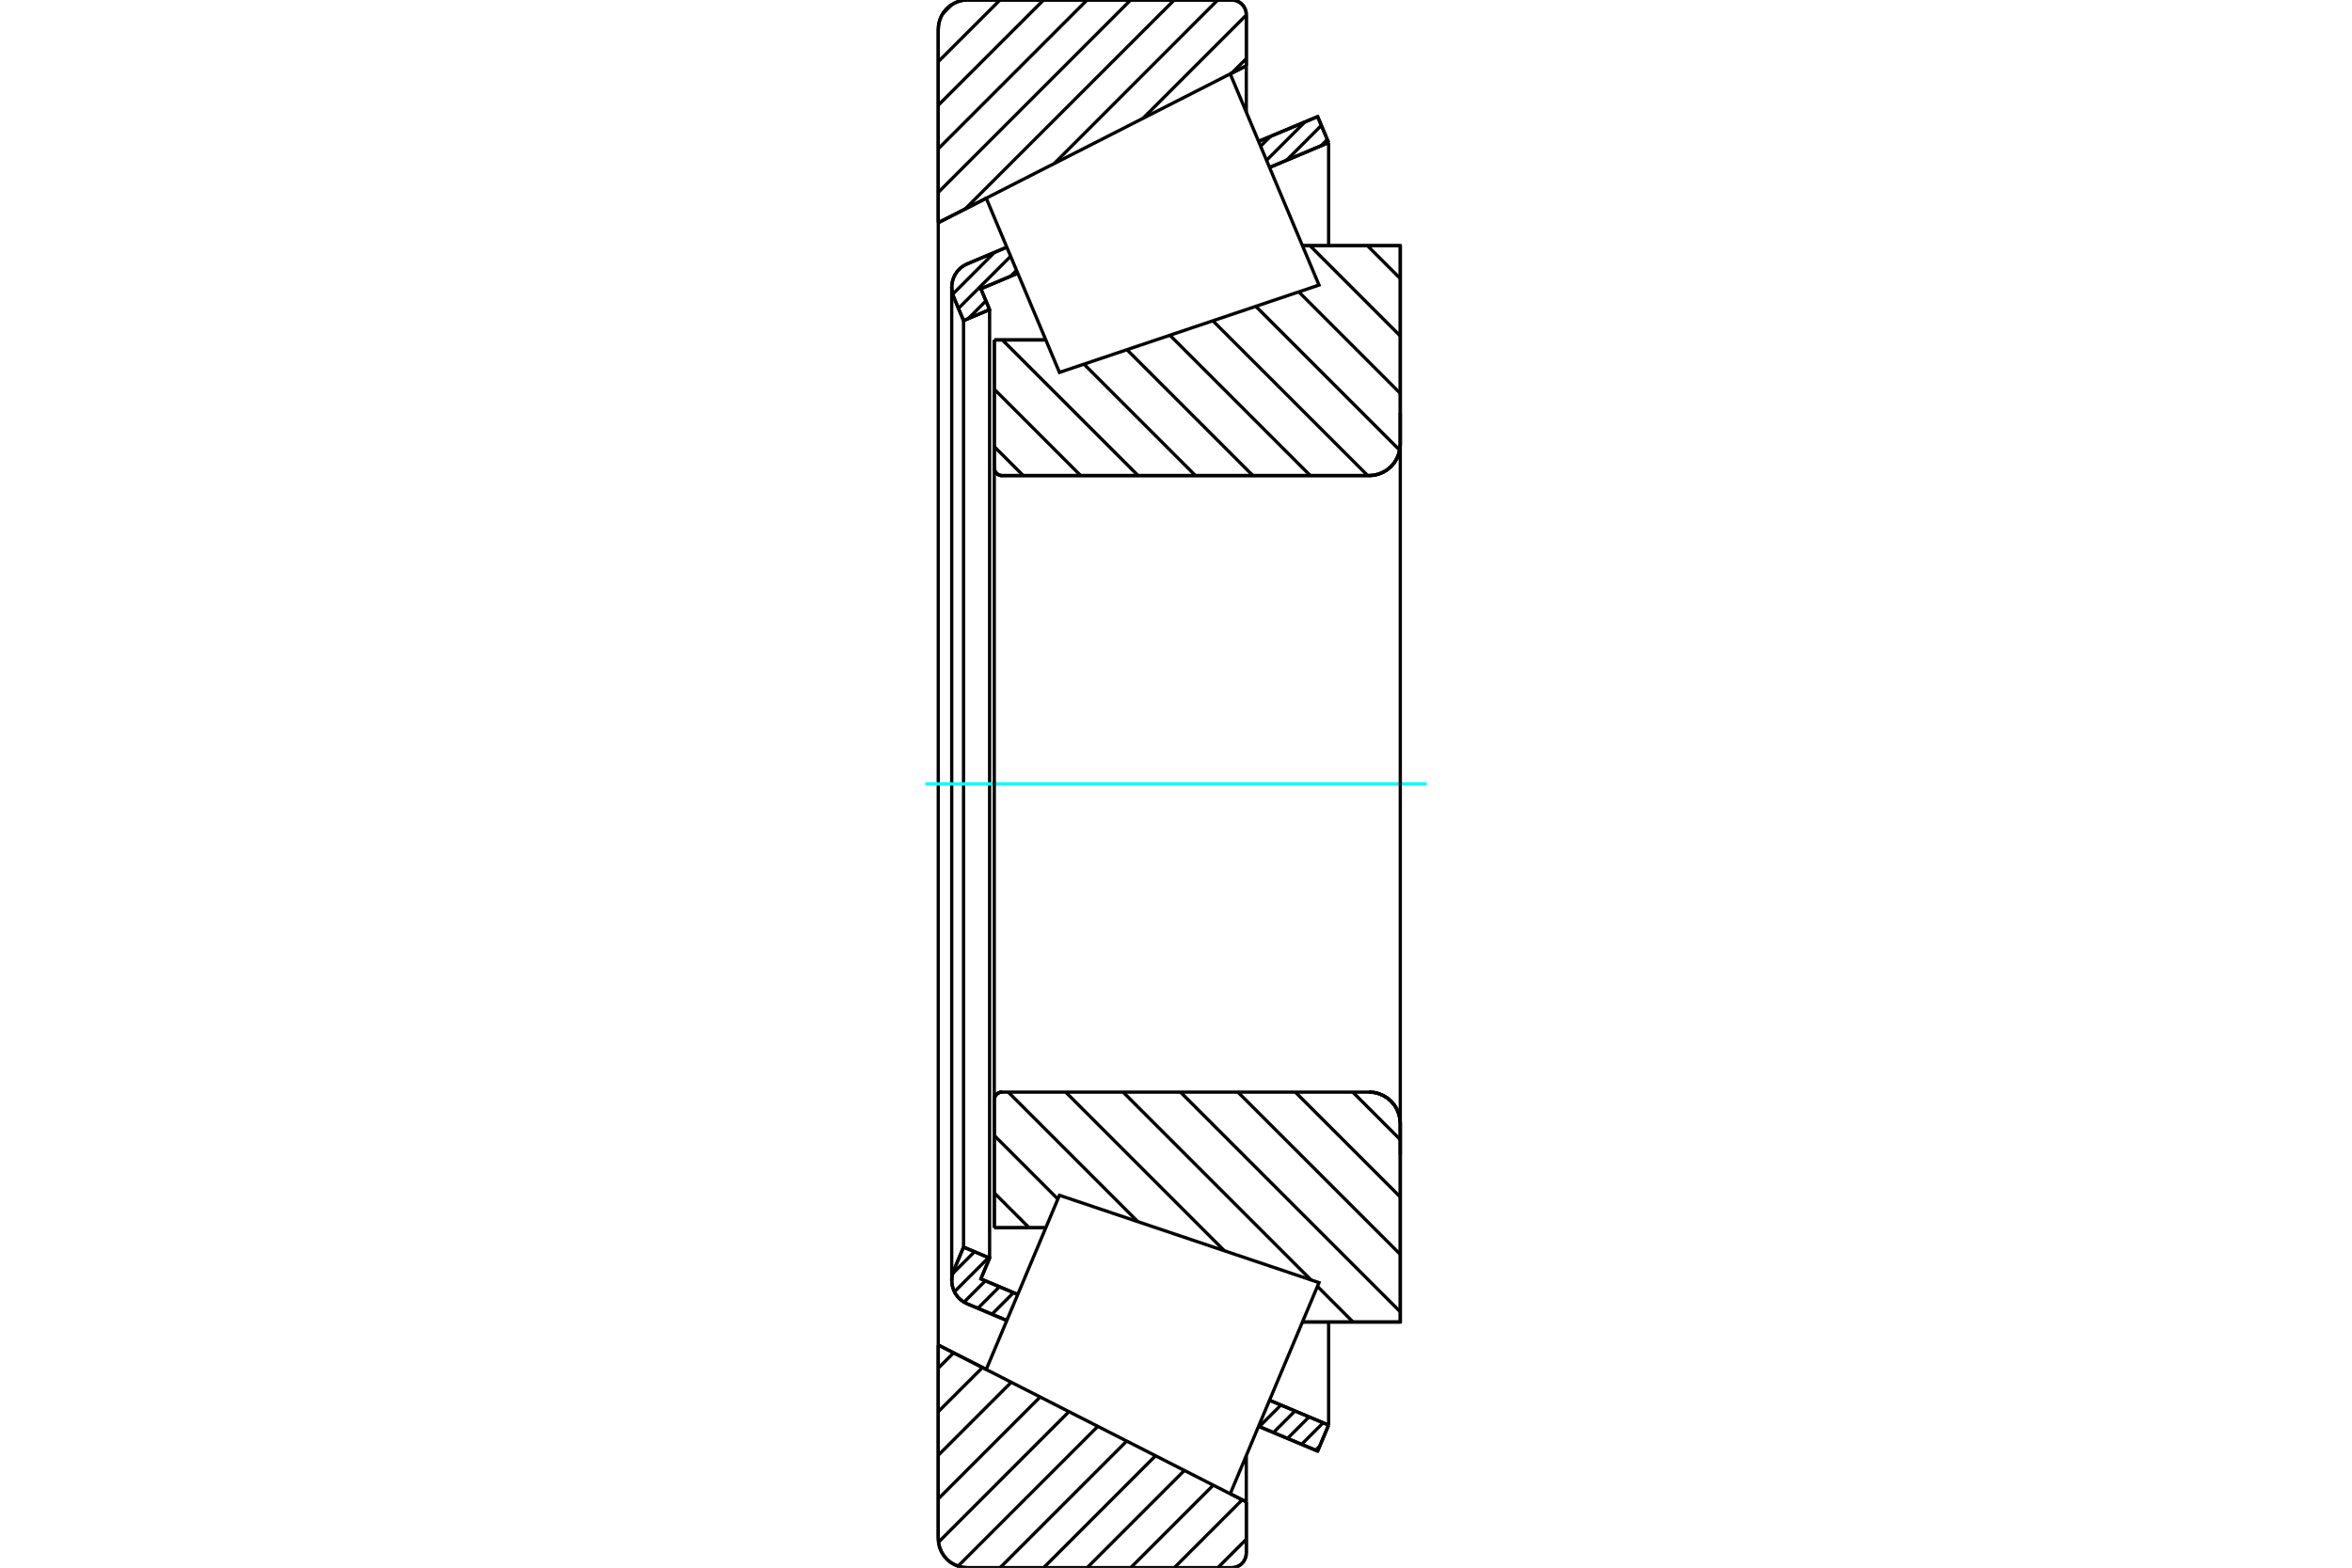 <?xml version="1.0" standalone="no"?>
<!DOCTYPE svg PUBLIC "-//W3C//DTD SVG 1.1//EN"
	"http://www.w3.org/Graphics/SVG/1.1/DTD/svg11.dtd">
<svg xmlns="http://www.w3.org/2000/svg" height="100%" width="100%" viewBox="0 0 36000 24000">
	<rect x="-1800" y="-1200" width="39600" height="26400" style="fill:#FFF"/>
	<g style="fill:none; fill-rule:evenodd" transform="matrix(1 0 0 1 0 0)">
		<g style="fill:none; stroke:#000; stroke-width:50; shape-rendering:geometricPrecision">
			<line x1="15219" y1="5204" x2="16007" y2="5204"/>
			<line x1="15219" y1="7161" x2="15219" y2="5204"/>
			<polyline points="15219,7161 15220,7180 15224,7199 15232,7216 15241,7232 15254,7246 15268,7259 15284,7268 15301,7276 15320,7280 15339,7281"/>
			<line x1="20953" y1="7281" x2="15339" y2="7281"/>
			<polyline points="20953,7281 21028,7276 21101,7258 21171,7229 21235,7190 21292,7141 21341,7084 21381,7019 21409,6950 21427,6877 21433,6801"/>
			<line x1="21433" y1="3761" x2="21433" y2="6801"/>
			<line x1="21433" y1="3761" x2="19936" y2="3761"/>
			<line x1="21433" y1="20239" x2="19936" y2="20239"/>
			<line x1="21433" y1="17199" x2="21433" y2="20239"/>
			<polyline points="21433,17199 21427,17123 21409,17050 21381,16981 21341,16916 21292,16859 21235,16810 21171,16771 21101,16742 21028,16724 20953,16719"/>
			<polyline points="15339,16719 15320,16720 15301,16724 15284,16732 15268,16741 15254,16754 15241,16768 15232,16784 15224,16801 15220,16820 15219,16839"/>
			<line x1="15219" y1="18796" x2="15219" y2="16839"/>
			<line x1="16007" y1="18796" x2="15219" y2="18796"/>
			<line x1="19936" y1="4449" x2="19936" y2="4449"/>
			<line x1="19936" y1="19551" x2="19936" y2="19551"/>
			<polyline points="15219,7161 15220,7180 15224,7199 15232,7216 15241,7232 15254,7246 15268,7259 15284,7268 15301,7276 15320,7280 15339,7281"/>
			<polyline points="15339,16719 15320,16720 15301,16724 15284,16732 15268,16741 15254,16754 15241,16768 15232,16784 15224,16801 15220,16820 15219,16839"/>
			<polyline points="20953,7281 21028,7276 21101,7258 21171,7229 21235,7190 21292,7141 21341,7084 21381,7019 21409,6950 21427,6877 21433,6801"/>
			<polyline points="21433,17199 21427,17123 21409,17050 21381,16981 21341,16916 21292,16859 21235,16810 21171,16771 21101,16742 21028,16724 20953,16719"/>
			<line x1="15411" y1="20216" x2="14806" y2="19961"/>
			<line x1="20168" y1="22215" x2="19264" y2="21836"/>
			<line x1="20336" y1="21817" x2="20168" y2="22215"/>
			<line x1="19432" y1="21437" x2="20336" y2="21817"/>
			<line x1="15013" y1="19579" x2="15578" y2="19817"/>
			<line x1="15147" y1="19260" x2="15013" y2="19579"/>
			<line x1="14748" y1="19092" x2="15147" y2="19260"/>
			<line x1="14598" y1="19451" x2="14748" y2="19092"/>
			<polyline points="14598,19451 14581,19500 14571,19551 14567,19602 14573,19667 14589,19730 14615,19790 14651,19844 14696,19892 14748,19931 14806,19961"/>
			<line x1="19264" y1="2164" x2="20168" y2="1785"/>
			<line x1="14806" y1="4039" x2="15411" y2="3784"/>
			<polyline points="14806,4039 14748,4069 14696,4108 14651,4156 14615,4210 14589,4270 14573,4333 14567,4398 14571,4449 14581,4500 14598,4549"/>
			<line x1="14748" y1="4908" x2="14598" y2="4549"/>
			<line x1="15147" y1="4740" x2="14748" y2="4908"/>
			<line x1="15013" y1="4421" x2="15147" y2="4740"/>
			<line x1="15578" y1="4183" x2="15013" y2="4421"/>
			<line x1="20336" y1="2183" x2="19432" y2="2563"/>
			<line x1="20168" y1="1785" x2="20336" y2="2183"/>
			<line x1="14748" y1="4908" x2="14748" y2="19092"/>
			<line x1="15147" y1="4740" x2="15147" y2="19260"/>
			<line x1="20336" y1="20239" x2="20336" y2="21817"/>
			<line x1="20336" y1="2183" x2="20336" y2="3761"/>
			<line x1="14567" y1="4398" x2="14567" y2="19602"/>
			<polyline points="18853,24000 18888,23997 18922,23989 18954,23976 18984,23957 19010,23935 19033,23908 19051,23878 19065,23846 19073,23812 19076,23777"/>
			<line x1="19076" y1="22993" x2="19076" y2="23777"/>
			<line x1="18830" y1="22868" x2="19076" y2="22993"/>
			<line x1="14361" y1="20591" x2="15096" y2="20965"/>
			<line x1="14361" y1="23554" x2="14361" y2="20591"/>
			<polyline points="14361,23554 14367,23624 14383,23692 14410,23757 14447,23816 14492,23869 14545,23915 14605,23951 14669,23978 14737,23995 14807,24000"/>
			<line x1="18853" y1="24000" x2="14807" y2="24000"/>
			<polyline points="19076,223 19073,188 19065,154 19051,122 19033,92 19010,65 18984,43 18954,24 18922,11 18888,3 18853,0"/>
			<line x1="14807" y1="0" x2="18853" y2="0"/>
			<polyline points="14807,0 14737,5 14669,22 14605,49 14545,85 14492,131 14447,184 14410,243 14383,308 14367,376 14361,446"/>
			<line x1="14361" y1="3409" x2="14361" y2="446"/>
			<line x1="15096" y1="3035" x2="14361" y2="3409"/>
			<line x1="19076" y1="1007" x2="18830" y2="1132"/>
			<line x1="19076" y1="223" x2="19076" y2="1007"/>
			<line x1="19076" y1="22284" x2="19076" y2="22993"/>
			<line x1="19076" y1="1007" x2="19076" y2="1716"/>
			<line x1="14361" y1="3409" x2="14361" y2="20591"/>
			<line x1="20930" y1="3761" x2="21433" y2="4264"/>
			<line x1="20051" y1="3761" x2="21433" y2="5143"/>
			<line x1="19879" y1="4468" x2="21433" y2="6022"/>
			<line x1="19222" y1="4690" x2="21424" y2="6892"/>
			<line x1="18564" y1="4911" x2="20935" y2="7281"/>
			<line x1="17907" y1="5132" x2="20056" y2="7281"/>
			<line x1="17249" y1="5353" x2="19177" y2="7281"/>
			<line x1="16592" y1="5575" x2="18298" y2="7281"/>
			<line x1="15342" y1="5204" x2="17420" y2="7281"/>
			<line x1="15219" y1="5959" x2="16541" y2="7281"/>
			<line x1="15219" y1="6838" x2="15662" y2="7281"/>
			<line x1="20705" y1="16719" x2="21433" y2="17447"/>
			<line x1="19826" y1="16719" x2="21433" y2="18325"/>
			<line x1="18947" y1="16719" x2="21433" y2="19204"/>
			<line x1="18068" y1="16719" x2="21433" y2="20083"/>
			<line x1="17190" y1="16719" x2="20065" y2="19594"/>
			<line x1="20165" y1="19694" x2="20710" y2="20239"/>
			<line x1="16311" y1="16719" x2="18741" y2="19149"/>
			<line x1="15432" y1="16719" x2="17416" y2="18703"/>
			<line x1="15219" y1="17384" x2="16192" y2="18357"/>
			<line x1="15219" y1="18263" x2="15752" y2="18796"/>
			<polyline points="15219,5204 15219,7161 15220,7180 15224,7199 15232,7216 15241,7232 15254,7246 15268,7259 15284,7268 15301,7276 15320,7280 15339,7281 20953,7281 21028,7276 21101,7258 21171,7229 21235,7190 21292,7141 21341,7084 21381,7019 21409,6950 21427,6877 21433,6801 21433,3761 19936,3761"/>
			<line x1="16007" y1="5204" x2="15219" y2="5204"/>
			<line x1="15219" y1="18796" x2="16007" y2="18796"/>
			<polyline points="19936,20239 21433,20239 21433,17199 21427,17123 21409,17050 21381,16981 21341,16916 21292,16859 21235,16810 21171,16771 21101,16742 21028,16724 20953,16719 15339,16719 15320,16720 15301,16724 15284,16732 15268,16741 15254,16754 15241,16768 15232,16784 15224,16801 15220,16820 15219,16839 15219,18796"/>
		</g>
		<g style="fill:none; stroke:#0FF; stroke-width:50; shape-rendering:geometricPrecision">
			<line x1="14163" y1="12000" x2="21837" y2="12000"/>
		</g>
		<g style="fill:none; stroke:#000; stroke-width:50; shape-rendering:geometricPrecision">
			<line x1="19076" y1="23565" x2="18641" y2="24000"/>
			<line x1="19013" y1="22961" x2="17974" y2="24000"/>
			<line x1="18571" y1="22736" x2="17307" y2="24000"/>
			<line x1="18129" y1="22511" x2="16640" y2="24000"/>
			<line x1="17687" y1="22286" x2="15974" y2="24000"/>
			<line x1="17246" y1="22061" x2="15307" y2="24000"/>
			<line x1="16804" y1="21836" x2="14664" y2="23976"/>
			<line x1="16362" y1="21611" x2="14365" y2="23609"/>
			<line x1="15921" y1="21386" x2="14361" y2="22946"/>
			<line x1="15479" y1="21161" x2="14361" y2="22279"/>
			<line x1="15038" y1="20936" x2="14361" y2="21612"/>
			<line x1="14596" y1="20711" x2="14361" y2="20945"/>
			<line x1="19076" y1="897" x2="18851" y2="1121"/>
			<line x1="19076" y1="230" x2="17494" y2="1812"/>
			<line x1="18639" y1="0" x2="16135" y2="2505"/>
			<line x1="17973" y1="0" x2="14773" y2="3199"/>
			<line x1="17306" y1="0" x2="14361" y2="2945"/>
			<line x1="16639" y1="0" x2="14361" y2="2278"/>
			<line x1="15973" y1="0" x2="14361" y2="1611"/>
			<line x1="15306" y1="0" x2="14361" y2="944"/>
			<line x1="14572" y1="67" x2="14429" y2="210"/>
			<line x1="14361" y1="3409" x2="14361" y2="446"/>
			<polyline points="14807,0 14737,5 14669,22 14605,49 14545,85 14492,131 14447,184 14410,243 14383,308 14367,376 14361,446"/>
			<line x1="14807" y1="0" x2="18853" y2="0"/>
			<polyline points="19076,223 19073,188 19065,154 19051,122 19033,92 19010,65 18984,43 18954,24 18922,11 18888,3 18853,0"/>
			<line x1="19076" y1="223" x2="19076" y2="1007"/>
			<line x1="15096" y1="3035" x2="14361" y2="3409"/>
			<line x1="19076" y1="1007" x2="18830" y2="1132"/>
			<line x1="18830" y1="22868" x2="19076" y2="22993"/>
			<line x1="14361" y1="20591" x2="15096" y2="20965"/>
			<line x1="19076" y1="22993" x2="19076" y2="23777"/>
			<polyline points="18853,24000 18888,23997 18922,23989 18954,23976 18984,23957 19010,23935 19033,23908 19051,23878 19065,23846 19073,23812 19076,23777"/>
			<line x1="18853" y1="24000" x2="14807" y2="24000"/>
			<polyline points="14361,23554 14367,23624 14383,23692 14410,23757 14447,23816 14492,23869 14545,23915 14605,23951 14669,23978 14737,23995 14807,24000"/>
			<line x1="14361" y1="23554" x2="14361" y2="20591"/>
			<line x1="20200" y1="22140" x2="20137" y2="22203"/>
			<line x1="20252" y1="21782" x2="19922" y2="22112"/>
			<line x1="20037" y1="21691" x2="19707" y2="22021"/>
			<line x1="19822" y1="21600" x2="19491" y2="21931"/>
			<line x1="19606" y1="21510" x2="19276" y2="21840"/>
			<line x1="15424" y1="20185" x2="15398" y2="20210"/>
			<line x1="15513" y1="19789" x2="15183" y2="20120"/>
			<line x1="15298" y1="19699" x2="14967" y2="20029"/>
			<line x1="15082" y1="19608" x2="14755" y2="19935"/>
			<line x1="15131" y1="19253" x2="14608" y2="19776"/>
			<line x1="14916" y1="19163" x2="14582" y2="19497"/>
			<line x1="20316" y1="2136" x2="20219" y2="2233"/>
			<line x1="20225" y1="1920" x2="19691" y2="2455"/>
			<line x1="19973" y1="1867" x2="19386" y2="2454"/>
			<line x1="19445" y1="2089" x2="19295" y2="2238"/>
			<line x1="15559" y1="4138" x2="15468" y2="4230"/>
			<line x1="15091" y1="4606" x2="14820" y2="4878"/>
			<line x1="15469" y1="3923" x2="14670" y2="4721"/>
			<line x1="15222" y1="3864" x2="14582" y2="4504"/>
			<polyline points="20336,2183 20168,1785 19264,2164"/>
			<polyline points="15411,3784 14806,4039 14751,4067 14702,4103 14659,4146 14623,4196 14596,4251 14577,4309 14568,4369 14569,4430 14578,4491 14598,4549 14748,4908 15147,4740 15013,4421 15578,4183"/>
			<line x1="19432" y1="2563" x2="20336" y2="2183"/>
			<line x1="20336" y1="21817" x2="19432" y2="21437"/>
			<polyline points="15578,19817 15013,19579 15147,19260 14748,19092 14598,19451 14578,19509 14569,19570 14568,19631 14577,19691 14596,19749 14623,19804 14659,19854 14702,19897 14751,19933 14806,19961 15411,20216"/>
			<polyline points="19264,21836 20168,22215 20336,21817"/>
			<polyline points="15656,19632 16216,18299 20189,19636 19509,21252 18830,22869 15095,20966 15656,19632"/>
			<polyline points="15656,4368 15095,3034 18830,1131 19509,2748 20189,4364 16216,5701 15656,4368"/>
			<line x1="21433" y1="17679" x2="21433" y2="6321"/>
			<line x1="15219" y1="16839" x2="15219" y2="7161"/>
		</g>
	</g>
</svg>

